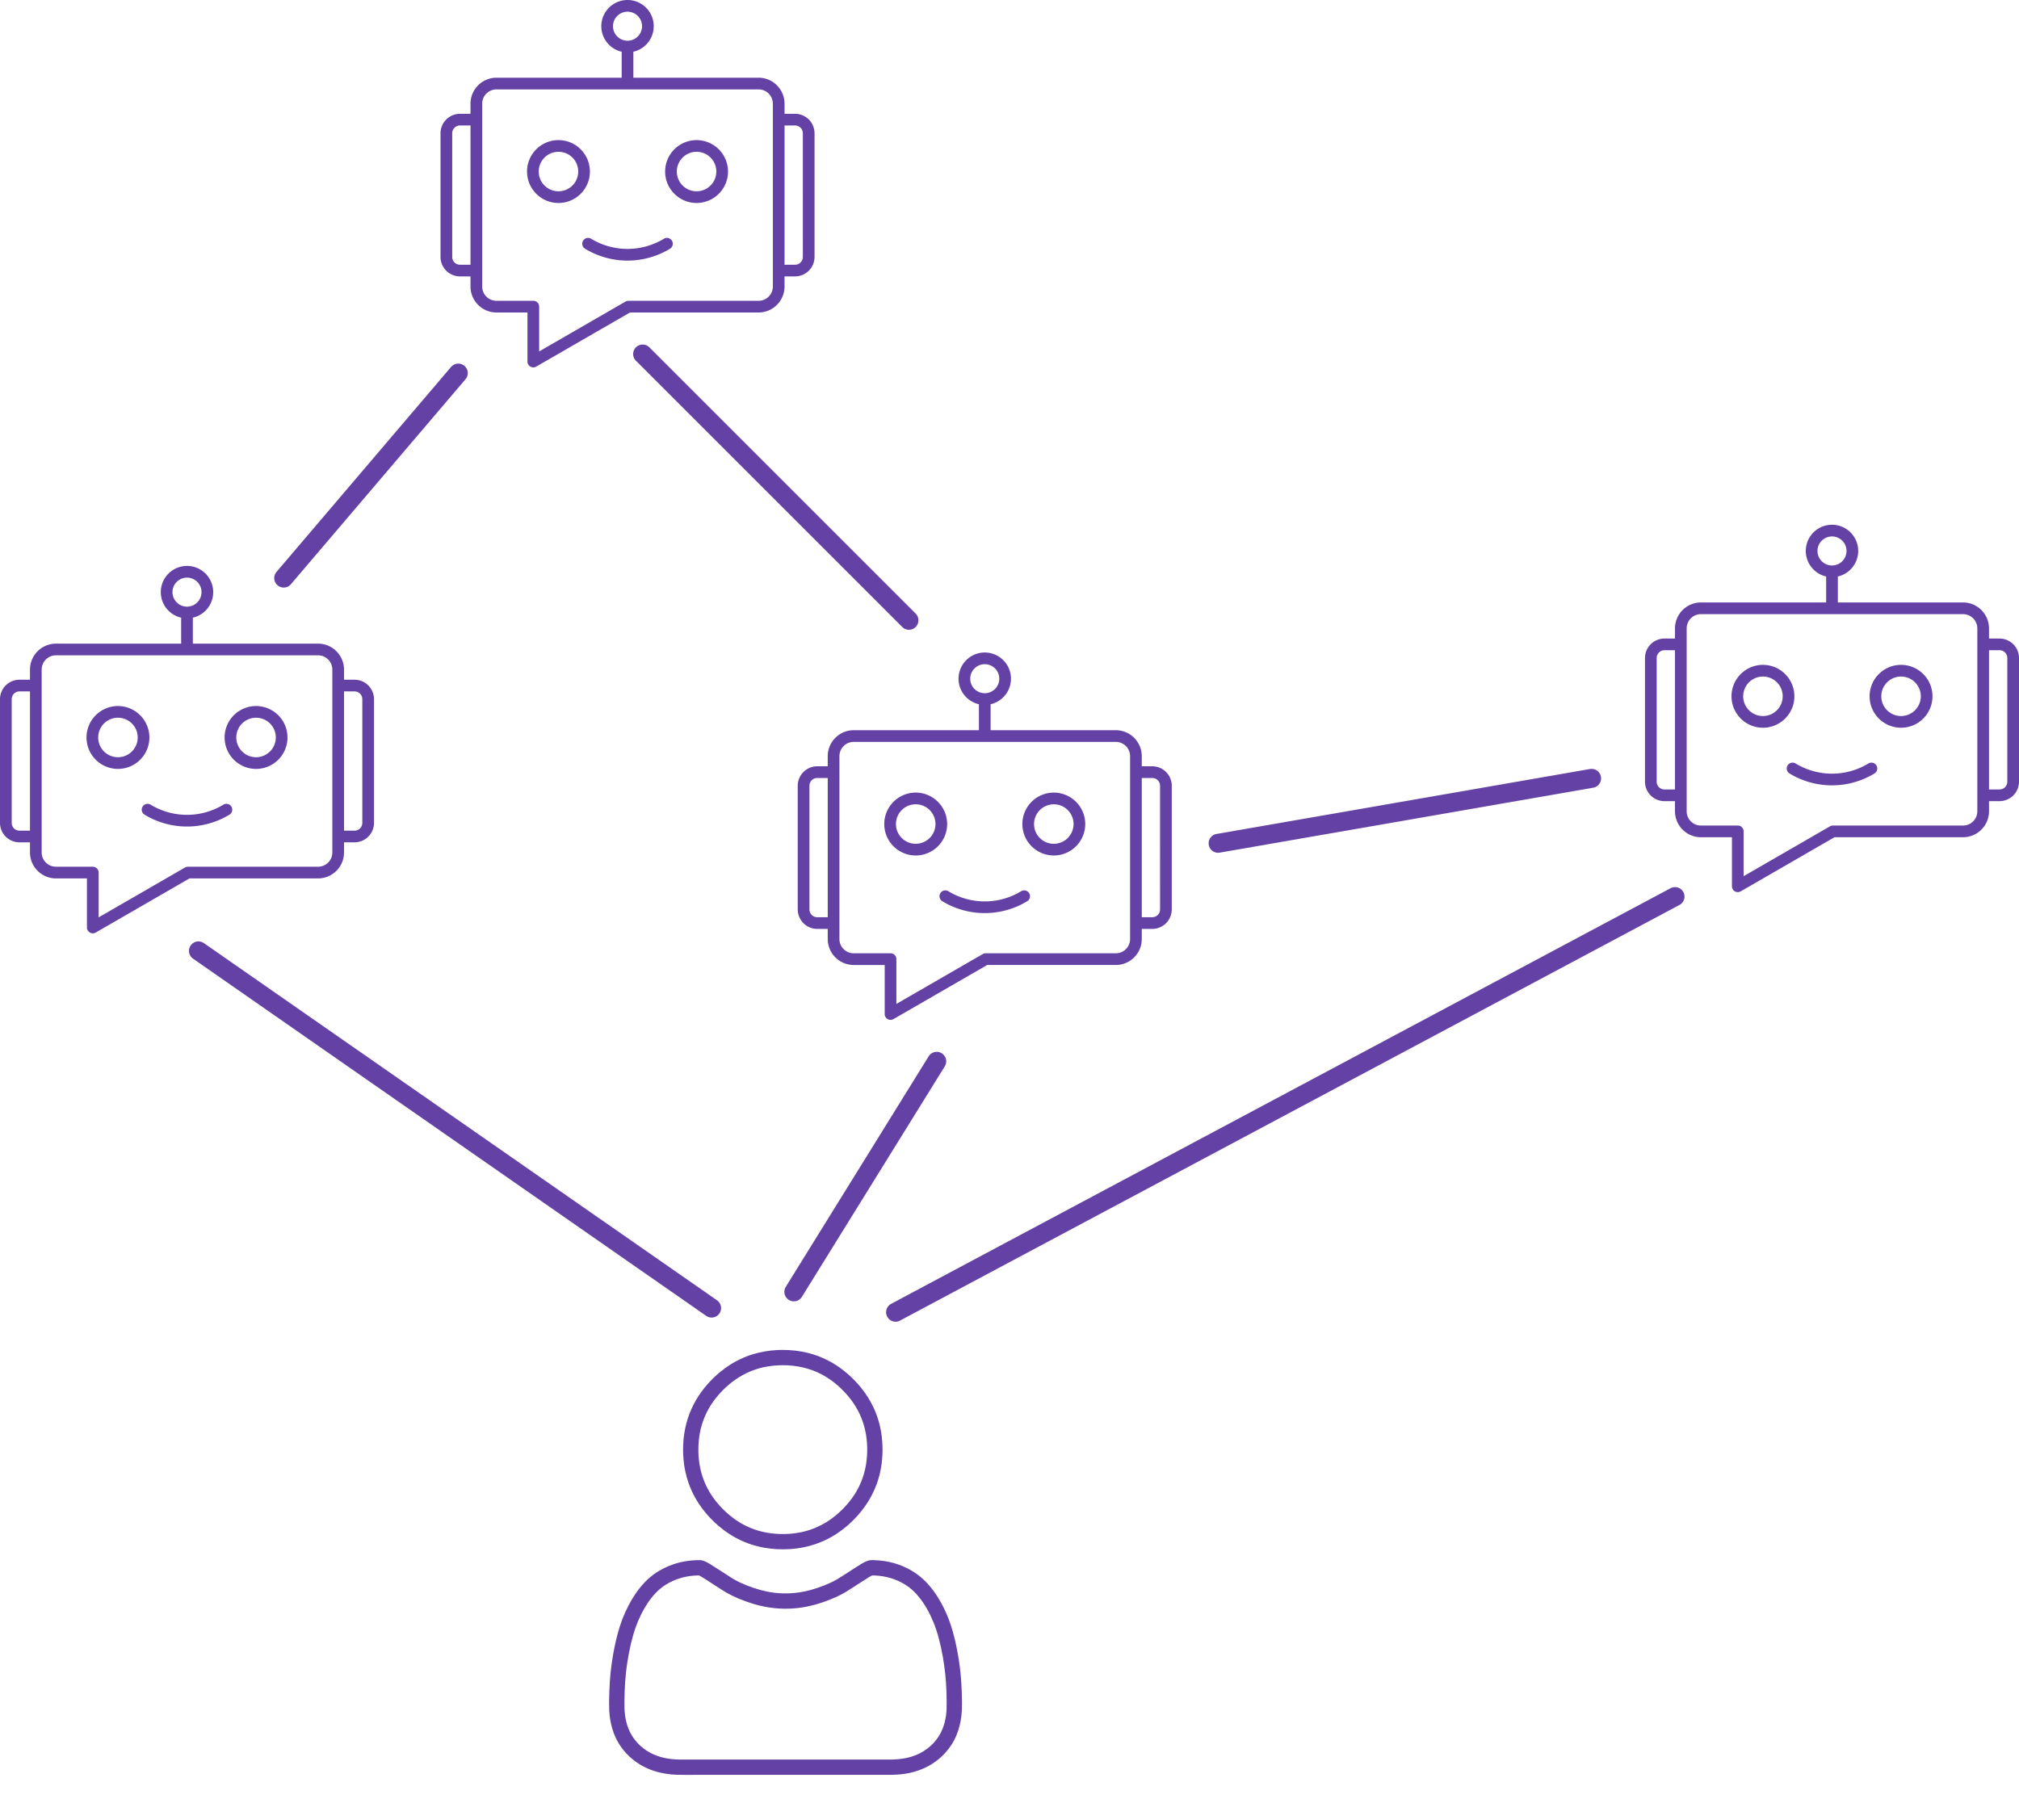 <?xml version="1.0" encoding="UTF-8" standalone="no"?>
<svg
   id="Layer_1"
   data-name="Layer 1"
   viewBox="0 0 804.772 725.654"
   width="804.772"
   height="725.654"
   version="1.1"
   xmlns="http://www.w3.org/2000/svg"
   xmlns:svg="http://www.w3.org/2000/svg">
  <defs
     id="defs1" />
  <path
     d="m 47.016,281.478 a 12.533,12.533 0 1 0 12.533,12.533 12.547,12.547 0 0 0 -12.533,-12.533 z m 0,20.408 a 7.874,7.874 0 1 1 7.874,-7.874 7.883,7.883 0 0 1 -7.874,7.874 z m 55.047,-20.408 a 12.533,12.533 0 1 0 12.533,12.533 12.547,12.547 0 0 0 -12.533,-12.533 z m 0,20.408 a 7.874,7.874 0 1 1 7.874,-7.874 7.883,7.883 0 0 1 -7.874,7.874 z m -9.817,19.701 a 2.329,2.329 0 0 1 -0.79,3.199 32.623,32.623 0 0 1 -33.836,0 2.329,2.329 0 0 1 2.41,-3.987 27.977,27.977 0 0 0 29.016,0 2.329,2.329 0 0 1 3.199,0.789 z m 49.077,-50.598 h -4.197 v -4.038 a 10.362,10.362 0 0 0 -10.351,-10.351 H 76.869 c 0,-0.005 0,-0.009 0,-0.013 v -10.335 a 10.447,10.447 0 1 0 -4.659,0 v 10.335 c 0,0.005 0,0.009 0,0.013 H 22.304 a 10.362,10.362 0 0 0 -10.351,10.351 v 4.038 H 7.756 A 7.764,7.764 0 0 0 0,278.744 v 49.315 a 7.765,7.765 0 0 0 7.756,7.756 h 4.197 v 4.037 a 10.363,10.363 0 0 0 10.351,10.351 h 12.355 v 19.554 a 2.329,2.329 0 0 0 3.494,2.017 l 37.364,-21.572 h 51.259 a 10.363,10.363 0 0 0 10.351,-10.351 v -4.038 h 4.197 a 7.765,7.765 0 0 0 7.756,-7.755 v -49.315 a 7.764,7.764 0 0 0 -7.756,-7.755 z M 68.751,236.07 a 5.788,5.788 0 1 1 5.788,5.788 5.794,5.794 0 0 1 -5.788,-5.788 z M 7.756,331.154 a 3.1,3.1 0 0 1 -3.097,-3.096 v -49.315 a 3.1,3.1 0 0 1 3.097,-3.096 h 4.197 v 55.507 z m 124.712,8.696 a 5.698,5.698 0 0 1 -5.692,5.692 h -51.883 a 2.329,2.329 0 0 0 -1.165,0.312 L 39.318,365.721 V 347.872 A 2.329,2.329 0 0 0 36.988,345.543 H 22.304 a 5.698,5.698 0 0 1 -5.692,-5.692 v -72.9 a 5.698,5.698 0 0 1 5.692,-5.692 h 104.472 a 5.698,5.698 0 0 1 5.692,5.692 z m 11.953,-11.792 a 3.1,3.1 0 0 1 -3.097,3.097 h -4.197 v -55.507 h 4.197 a 3.1,3.1 0 0 1 3.097,3.096 z"
     id="path1"
     style="fill:#6441a5;fill-opacity:1;stroke-width:0.291" />
  <path
     d="m 364.999,315.989 a 12.533,12.533 0 1 0 12.533,12.533 12.547,12.547 0 0 0 -12.533,-12.533 z m 0,20.408 a 7.874,7.874 0 1 1 7.874,-7.874 7.883,7.883 0 0 1 -7.874,7.874 z m 55.047,-20.408 a 12.533,12.533 0 1 0 12.533,12.533 12.547,12.547 0 0 0 -12.533,-12.533 z m 0,20.408 a 7.874,7.874 0 1 1 7.874,-7.874 7.883,7.883 0 0 1 -7.874,7.874 z m -9.817,19.701 a 2.329,2.329 0 0 1 -0.79,3.199 32.623,32.623 0 0 1 -33.836,0 2.329,2.329 0 0 1 2.41,-3.987 27.977,27.977 0 0 0 29.016,0 2.329,2.329 0 0 1 3.199,0.789 z m 49.077,-50.598 h -4.197 v -4.038 a 10.362,10.362 0 0 0 -10.351,-10.351 h -49.907 c 0,-0.005 0,-0.009 0,-0.013 v -10.335 a 10.447,10.447 0 1 0 -4.659,0 v 10.335 c 0,0.005 0,0.009 0,0.013 h -49.907 a 10.362,10.362 0 0 0 -10.351,10.351 v 4.038 h -4.197 a 7.764,7.764 0 0 0 -7.756,7.755 v 49.315 a 7.765,7.765 0 0 0 7.756,7.756 h 4.197 v 4.037 a 10.363,10.363 0 0 0 10.351,10.351 h 12.355 v 19.554 a 2.329,2.329 0 0 0 3.494,2.017 L 393.499,384.712 h 51.259 a 10.363,10.363 0 0 0 10.351,-10.351 v -4.038 h 4.197 a 7.765,7.765 0 0 0 7.756,-7.755 v -49.315 a 7.764,7.764 0 0 0 -7.756,-7.755 z m -72.572,-34.919 a 5.788,5.788 0 1 1 5.788,5.788 5.794,5.794 0 0 1 -5.788,-5.788 z m -60.996,95.085 a 3.1,3.1 0 0 1 -3.097,-3.096 v -49.315 a 3.1,3.1 0 0 1 3.097,-3.096 h 4.197 v 55.507 z m 124.712,8.696 a 5.698,5.698 0 0 1 -5.692,5.692 h -51.883 a 2.329,2.329 0 0 0 -1.165,0.312 l -34.41,19.866 v -17.849 a 2.329,2.329 0 0 0 -2.329,-2.329 h -14.685 a 5.698,5.698 0 0 1 -5.692,-5.692 v -72.9 a 5.698,5.698 0 0 1 5.692,-5.692 h 104.472 a 5.698,5.698 0 0 1 5.692,5.692 z m 11.953,-11.792 a 3.1,3.1 0 0 1 -3.097,3.097 h -4.197 V 310.159 h 4.197 a 3.1,3.1 0 0 1 3.097,3.096 z"
     id="path1-7"
     style="fill:#6441a5;fill-opacity:1;stroke-width:0.291" />
  <path
     d="m 702.709,265.059 a 12.533,12.533 0 1 0 12.533,12.533 12.547,12.547 0 0 0 -12.533,-12.533 z m 0,20.408 a 7.874,7.874 0 1 1 7.874,-7.874 7.883,7.883 0 0 1 -7.874,7.874 z m 55.047,-20.408 a 12.533,12.533 0 1 0 12.533,12.533 12.547,12.547 0 0 0 -12.533,-12.533 z m 0,20.408 a 7.874,7.874 0 1 1 7.874,-7.874 7.883,7.883 0 0 1 -7.874,7.874 z m -9.817,19.701 a 2.329,2.329 0 0 1 -0.79,3.199 32.623,32.623 0 0 1 -33.836,0 2.329,2.329 0 0 1 2.41,-3.987 27.977,27.977 0 0 0 29.016,0 2.329,2.329 0 0 1 3.199,0.789 z m 49.077,-50.598 h -4.197 v -4.038 A 10.362,10.362 0 0 0 782.468,240.181 h -49.907 c 0,-0.005 0,-0.009 0,-0.013 v -10.335 a 10.447,10.447 0 1 0 -4.659,0 v 10.335 c 0,0.005 0,0.009 0,0.013 h -49.907 a 10.362,10.362 0 0 0 -10.351,10.351 v 4.038 h -4.197 a 7.764,7.764 0 0 0 -7.756,7.755 v 49.315 a 7.765,7.765 0 0 0 7.756,7.756 h 4.197 v 4.037 a 10.363,10.363 0 0 0 10.351,10.351 h 12.355 v 19.554 a 2.329,2.329 0 0 0 3.494,2.017 l 37.364,-21.572 h 51.259 a 10.363,10.363 0 0 0 10.351,-10.351 v -4.038 h 4.197 a 7.765,7.765 0 0 0 7.756,-7.755 V 262.325 a 7.764,7.764 0 0 0 -7.756,-7.755 z m -72.572,-34.919 a 5.788,5.788 0 1 1 5.788,5.788 5.794,5.794 0 0 1 -5.788,-5.788 z m -60.996,95.085 a 3.1,3.1 0 0 1 -3.097,-3.096 V 262.325 a 3.1,3.1 0 0 1 3.097,-3.096 h 4.197 v 55.507 z m 124.712,8.696 a 5.698,5.698 0 0 1 -5.692,5.692 h -51.883 a 2.329,2.329 0 0 0 -1.165,0.312 L 695.01,349.302 v -17.849 a 2.329,2.329 0 0 0 -2.329,-2.329 h -14.685 a 5.698,5.698 0 0 1 -5.692,-5.692 v -72.9 a 5.698,5.698 0 0 1 5.692,-5.692 H 782.468 a 5.698,5.698 0 0 1 5.692,5.692 z m 11.953,-11.792 a 3.1,3.1 0 0 1 -3.097,3.097 h -4.197 v -55.507 h 4.197 a 3.1,3.1 0 0 1 3.097,3.096 z"
     id="path1-7-5"
     style="fill:#6441a5;fill-opacity:1;stroke-width:0.291" />
  <path
     d="m 222.607,55.857 a 12.533,12.533 0 1 0 12.533,12.533 12.547,12.547 0 0 0 -12.533,-12.533 z m 0,20.408 a 7.874,7.874 0 1 1 7.874,-7.874 7.883,7.883 0 0 1 -7.874,7.874 z m 55.047,-20.408 a 12.533,12.533 0 1 0 12.533,12.533 12.547,12.547 0 0 0 -12.533,-12.533 z m 0,20.408 a 7.874,7.874 0 1 1 7.874,-7.874 7.883,7.883 0 0 1 -7.874,7.874 z m -9.817,19.701 a 2.329,2.329 0 0 1 -0.79,3.199 32.623,32.623 0 0 1 -33.836,0 2.329,2.329 0 0 1 2.41,-3.987 27.977,27.977 0 0 0 29.016,0 2.329,2.329 0 0 1 3.199,0.789 z m 49.077,-50.598 h -4.197 v -4.038 a 10.362,10.362 0 0 0 -10.351,-10.351 H 252.459 c 0,-0.005 0,-0.009 0,-0.013 v -10.335 a 10.447,10.447 0 1 0 -4.659,0 v 10.335 c 0,0.005 0,0.009 0,0.013 h -49.907 a 10.362,10.362 0 0 0 -10.351,10.351 v 4.038 h -4.197 a 7.764,7.764 0 0 0 -7.756,7.755 v 49.315 a 7.765,7.765 0 0 0 7.756,7.756 h 4.197 v 4.037 a 10.363,10.363 0 0 0 10.351,10.351 h 12.355 v 19.554 a 2.329,2.329 0 0 0 3.494,2.017 l 37.364,-21.572 h 51.259 a 10.363,10.363 0 0 0 10.351,-10.351 v -4.038 h 4.197 a 7.765,7.765 0 0 0 7.756,-7.755 V 53.123 a 7.764,7.764 0 0 0 -7.756,-7.755 z m -72.572,-34.919 a 5.788,5.788 0 1 1 5.788,5.788 5.794,5.794 0 0 1 -5.788,-5.788 z m -60.996,95.085 a 3.1,3.1 0 0 1 -3.097,-3.096 V 53.123 a 3.1,3.1 0 0 1 3.097,-3.096 h 4.197 v 55.507 z m 124.712,8.696 a 5.698,5.698 0 0 1 -5.692,5.692 h -51.883 a 2.329,2.329 0 0 0 -1.165,0.312 l -34.41,19.866 v -17.849 a 2.329,2.329 0 0 0 -2.329,-2.329 h -14.685 a 5.698,5.698 0 0 1 -5.692,-5.692 V 41.33 a 5.698,5.698 0 0 1 5.692,-5.692 h 104.472 a 5.698,5.698 0 0 1 5.692,5.692 z m 11.953,-11.792 a 3.1,3.1 0 0 1 -3.097,3.097 h -4.197 V 50.027 h 4.197 a 3.1,3.1 0 0 1 3.097,3.096 z"
     id="path1-7-9"
     style="fill:#6441a5;fill-opacity:1;stroke-width:0.291" />
  <path
     style="fill:#6441a5;fill-opacity:1;stroke:#6441a5;stroke-width:7.559;stroke-linecap:round;stroke-dasharray:none;stroke-opacity:1"
     d="M 79.104,379.091 283.645,521.493"
     id="path3" />
  <path
     style="fill:#6441a5;fill-opacity:1;stroke:#6441a5;stroke-width:7.559;stroke-linecap:round;stroke-dasharray:none;stroke-opacity:1"
     d="m 373.382,423.114 -56.961,91.914"
     id="path3-0" />
  <path
     style="fill:#6441a5;fill-opacity:1;stroke:#6441a5;stroke-width:7.559;stroke-linecap:round;stroke-dasharray:none;stroke-opacity:1"
     d="M 356.974,523.143 667.669,357.439"
     id="path3-1" />
  <path
     style="fill:#6441a5;fill-opacity:1;stroke:#6441a5;stroke-width:7.559;stroke-linecap:round;stroke-dasharray:none;stroke-opacity:1"
     d="M 485.536,336.199 634.411,310.308"
     id="path3-1-28" />
  <path
     style="fill:#6441a5;fill-opacity:1;stroke:#6441a5;stroke-width:7.559;stroke-linecap:round;stroke-dasharray:none;stroke-opacity:1"
     d="M 256.152,141.136 362.306,247.29"
     id="path3-1-2" />
  <path
     style="fill:#6441a5;fill-opacity:1;stroke:#6441a5;stroke-width:7.559;stroke-linecap:round;stroke-dasharray:none;stroke-opacity:1"
     d="m 182.674,148.741 -69.593,81.721"
     id="path3-1-7" />
  <path
     id="path2-3"
     d="m 311.52,538.176 c -0.689,0.007 -1.331,0.03 -1.996,0.066 -3.055,0.174 -6.093,0.676 -9.031,1.537 -0.395,0.117 -0.87,0.263 -1.291,0.405 -0.969,0.322 -1.954,0.697 -2.861,1.09 -3.387,1.446 -6.577,3.449 -9.387,5.778 -1.79,1.482 -3.456,3.111 -4.992,4.853 -0.331,0.379 -0.732,0.849 -1.051,1.24 -3.46,4.247 -6.047,9.224 -7.385,14.543 -1.346,5.273 -1.572,10.809 -0.845,16.195 0.03,0.202 0.065,0.467 0.099,0.673 0.442,2.85 1.234,5.7 2.302,8.342 0.963,2.39 2.211,4.738 3.676,6.894 2.777,4.108 6.297,7.705 10.297,10.631 1.005,0.731 2.087,1.433 3.133,2.046 3.836,2.251 8.074,3.81 12.457,4.568 3.346,0.597 6.763,0.755 10.154,0.549 0.206,-0.018 0.499,-0.036 0.71,-0.053 1.31,-0.102 2.671,-0.276 3.93,-0.5 4.054,-0.716 7.991,-2.098 11.593,-4.093 0.484,-0.268 1.028,-0.582 1.524,-0.888 3.503,-2.154 6.644,-4.875 9.378,-7.94 1.96,-2.214 3.701,-4.628 5.131,-7.218 0.077,-0.146 0.214,-0.398 0.314,-0.585 0.784,-1.482 1.47,-3.017 2.047,-4.591 0.128,-0.36 0.285,-0.8 0.412,-1.196 0.204,-0.624 0.374,-1.202 0.549,-1.84 0.118,-0.436 0.248,-0.953 0.356,-1.424 1.086,-4.757 1.298,-9.657 0.729,-14.495 -0.447,-3.705 -1.399,-7.358 -2.907,-10.775 -0.146,-0.331 -0.331,-0.739 -0.503,-1.095 -2.693,-5.651 -6.823,-10.555 -11.709,-14.441 -4.169,-3.314 -9.047,-5.771 -14.23,-7.064 -3.46,-0.87 -7.036,-1.251 -10.601,-1.212 z m 0.5,6.097 c 5.343,-0.013 10.737,1.126 15.471,3.646 4.534,2.395 8.452,5.874 11.579,9.921 2.799,3.65 4.829,7.903 5.794,12.406 0.983,4.488 1.044,9.16 0.326,13.692 -0.798,4.817 -2.719,9.451 -5.618,13.385 -2.393,3.29 -5.342,6.171 -8.661,8.52 -3.942,2.757 -8.521,4.605 -13.283,5.306 -3.964,0.608 -8.028,0.553 -11.98,-0.123 -4.681,-0.829 -9.175,-2.724 -13.007,-5.543 -3.322,-2.412 -6.228,-5.391 -8.593,-8.745 -2.747,-3.953 -4.581,-8.54 -5.269,-13.306 -0.598,-3.975 -0.534,-8.049 0.159,-12.007 0.84,-4.64 2.729,-9.091 5.525,-12.892 2.394,-3.289 5.34,-6.174 8.659,-8.524 3.886,-2.721 8.391,-4.555 13.081,-5.284 1.923,-0.309 3.87,-0.447 5.816,-0.452 z m 35.301,77.701 c -1.342,0.013 -2.548,0.694 -3.692,1.322 -1.594,0.933 -3.116,1.98 -4.675,2.969 -1.806,1.16 -3.597,2.347 -5.439,3.449 -3.236,1.835 -6.755,3.113 -10.317,4.152 -5.61,1.558 -11.586,1.828 -17.3,0.676 -3.61,-0.722 -7.108,-1.938 -10.466,-3.435 -1.724,-0.781 -3.373,-1.719 -4.945,-2.773 -2.545,-1.613 -5.047,-3.296 -7.615,-4.872 -1.201,-0.695 -2.471,-1.44 -3.896,-1.483 -2.025,-0.018 -4.054,0.152 -6.05,0.496 -1.183,0.206 -2.352,0.487 -3.502,0.829 -0.167,0.053 -0.448,0.138 -0.657,0.207 -2.949,0.963 -5.759,2.37 -8.262,4.206 -0.446,0.33 -0.943,0.716 -1.388,1.094 -1.5,1.254 -2.874,2.736 -4.113,4.278 -2.371,2.951 -4.245,6.273 -5.804,9.714 -0.429,0.949 -0.842,1.969 -1.202,2.907 -1.337,3.542 -2.278,7.221 -3.051,10.924 -0.923,4.582 -1.588,9.221 -1.877,13.889 -0.087,1.36 -0.154,2.787 -0.199,4.156 -0.069,2.307 -0.132,4.617 -0.048,6.925 0.007,0.128 0.024,0.395 0.03,0.577 0.03,0.464 0.075,1.025 0.123,1.487 0.251,2.448 0.785,4.871 1.638,7.18 0.053,0.138 0.134,0.357 0.194,0.506 1.773,4.581 5.012,8.549 9.058,11.317 2.773,1.915 5.928,3.248 9.206,4.008 1.466,0.345 3.022,0.591 4.479,0.73 0.681,0.059 1.341,0.109 2.04,0.136 2.494,0.083 4.991,0.024 7.486,0.042 26.125,0 52.25,0.003 78.375,-0.007 1.32,-0.018 2.655,-0.097 3.943,-0.248 1.012,-0.118 2.019,-0.279 2.996,-0.483 2.179,-0.454 4.314,-1.14 6.328,-2.092 0.373,-0.176 0.819,-0.394 1.21,-0.606 5.049,-2.69 9.189,-7.124 11.343,-12.441 0.474,-1.142 0.857,-2.321 1.167,-3.518 0.075,-0.299 0.171,-0.691 0.244,-1.029 0.402,-1.821 0.636,-3.727 0.714,-5.559 0.101,-2.545 0.013,-5.099 -0.069,-7.62 -0.147,-3.955 -0.473,-7.907 -1.079,-11.819 -0.602,-3.989 -1.404,-7.992 -2.524,-11.887 -0.188,-0.648 -0.416,-1.399 -0.624,-2.041 -1.361,-4.256 -3.27,-8.341 -5.687,-12.101 -2.435,-3.737 -5.496,-7.15 -9.312,-9.513 -3.803,-2.394 -8.152,-3.903 -12.616,-4.409 -1.125,-0.13 -2.255,-0.207 -3.387,-0.235 -0.225,-0.007 -0.532,-0.013 -0.786,-0.005 z m -68.547,6.178 c 2.229,1.221 4.298,2.704 6.45,4.05 1.641,1.039 3.247,2.137 4.945,3.081 3.181,1.744 6.591,3.038 10.044,4.119 1.461,0.442 2.968,0.819 4.443,1.11 0.571,0.114 1.209,0.226 1.787,0.316 1.451,0.226 2.884,0.38 4.357,0.461 1.367,0.077 2.755,0.086 4.142,0.024 0.254,-0.018 0.607,-0.03 0.901,-0.048 4.812,-0.297 9.541,-1.466 14.036,-3.184 1.206,-0.452 2.397,-0.946 3.567,-1.484 0.433,-0.204 0.936,-0.441 1.39,-0.673 1.547,-0.769 3.022,-1.671 4.46,-2.624 2.427,-1.542 4.817,-3.143 7.266,-4.649 0.398,-0.227 0.807,-0.485 1.256,-0.58 3.814,0.061 7.649,0.86 11.061,2.597 2.626,1.294 4.979,3.134 6.866,5.372 2.746,3.173 4.761,6.91 6.364,10.77 1.788,4.419 2.87,9.086 3.712,13.767 0.786,4.429 1.253,8.912 1.41,13.408 0.093,2.446 0.155,4.896 0.083,7.344 -0.166,3.682 -1.017,7.406 -2.949,10.579 -2.474,4.092 -6.579,7.101 -11.147,8.449 -3.157,0.966 -6.487,1.192 -9.772,1.131 -27.567,-10e-4 -55.134,0.003 -82.701,-0.007 -3.964,-0.053 -7.991,-0.795 -11.514,-2.675 -4.008,-2.12 -7.272,-5.687 -8.847,-9.957 -1.256,-3.295 -1.581,-6.865 -1.491,-10.368 0.048,-5.412 0.354,-10.834 1.23,-16.18 0.732,-4.597 1.731,-9.167 3.264,-13.567 1.236,-3.45 2.854,-6.772 4.897,-9.818 1.903,-2.807 4.243,-5.382 7.15,-7.171 3.234,-2.024 6.963,-3.226 10.76,-3.549 0.804,-0.076 1.611,-0.106 2.418,-0.13 0.053,0.03 0.108,0.059 0.163,0.089 z"
     style="fill:#6441a5;fill-opacity:1;stroke-width:0.339" />
</svg>
